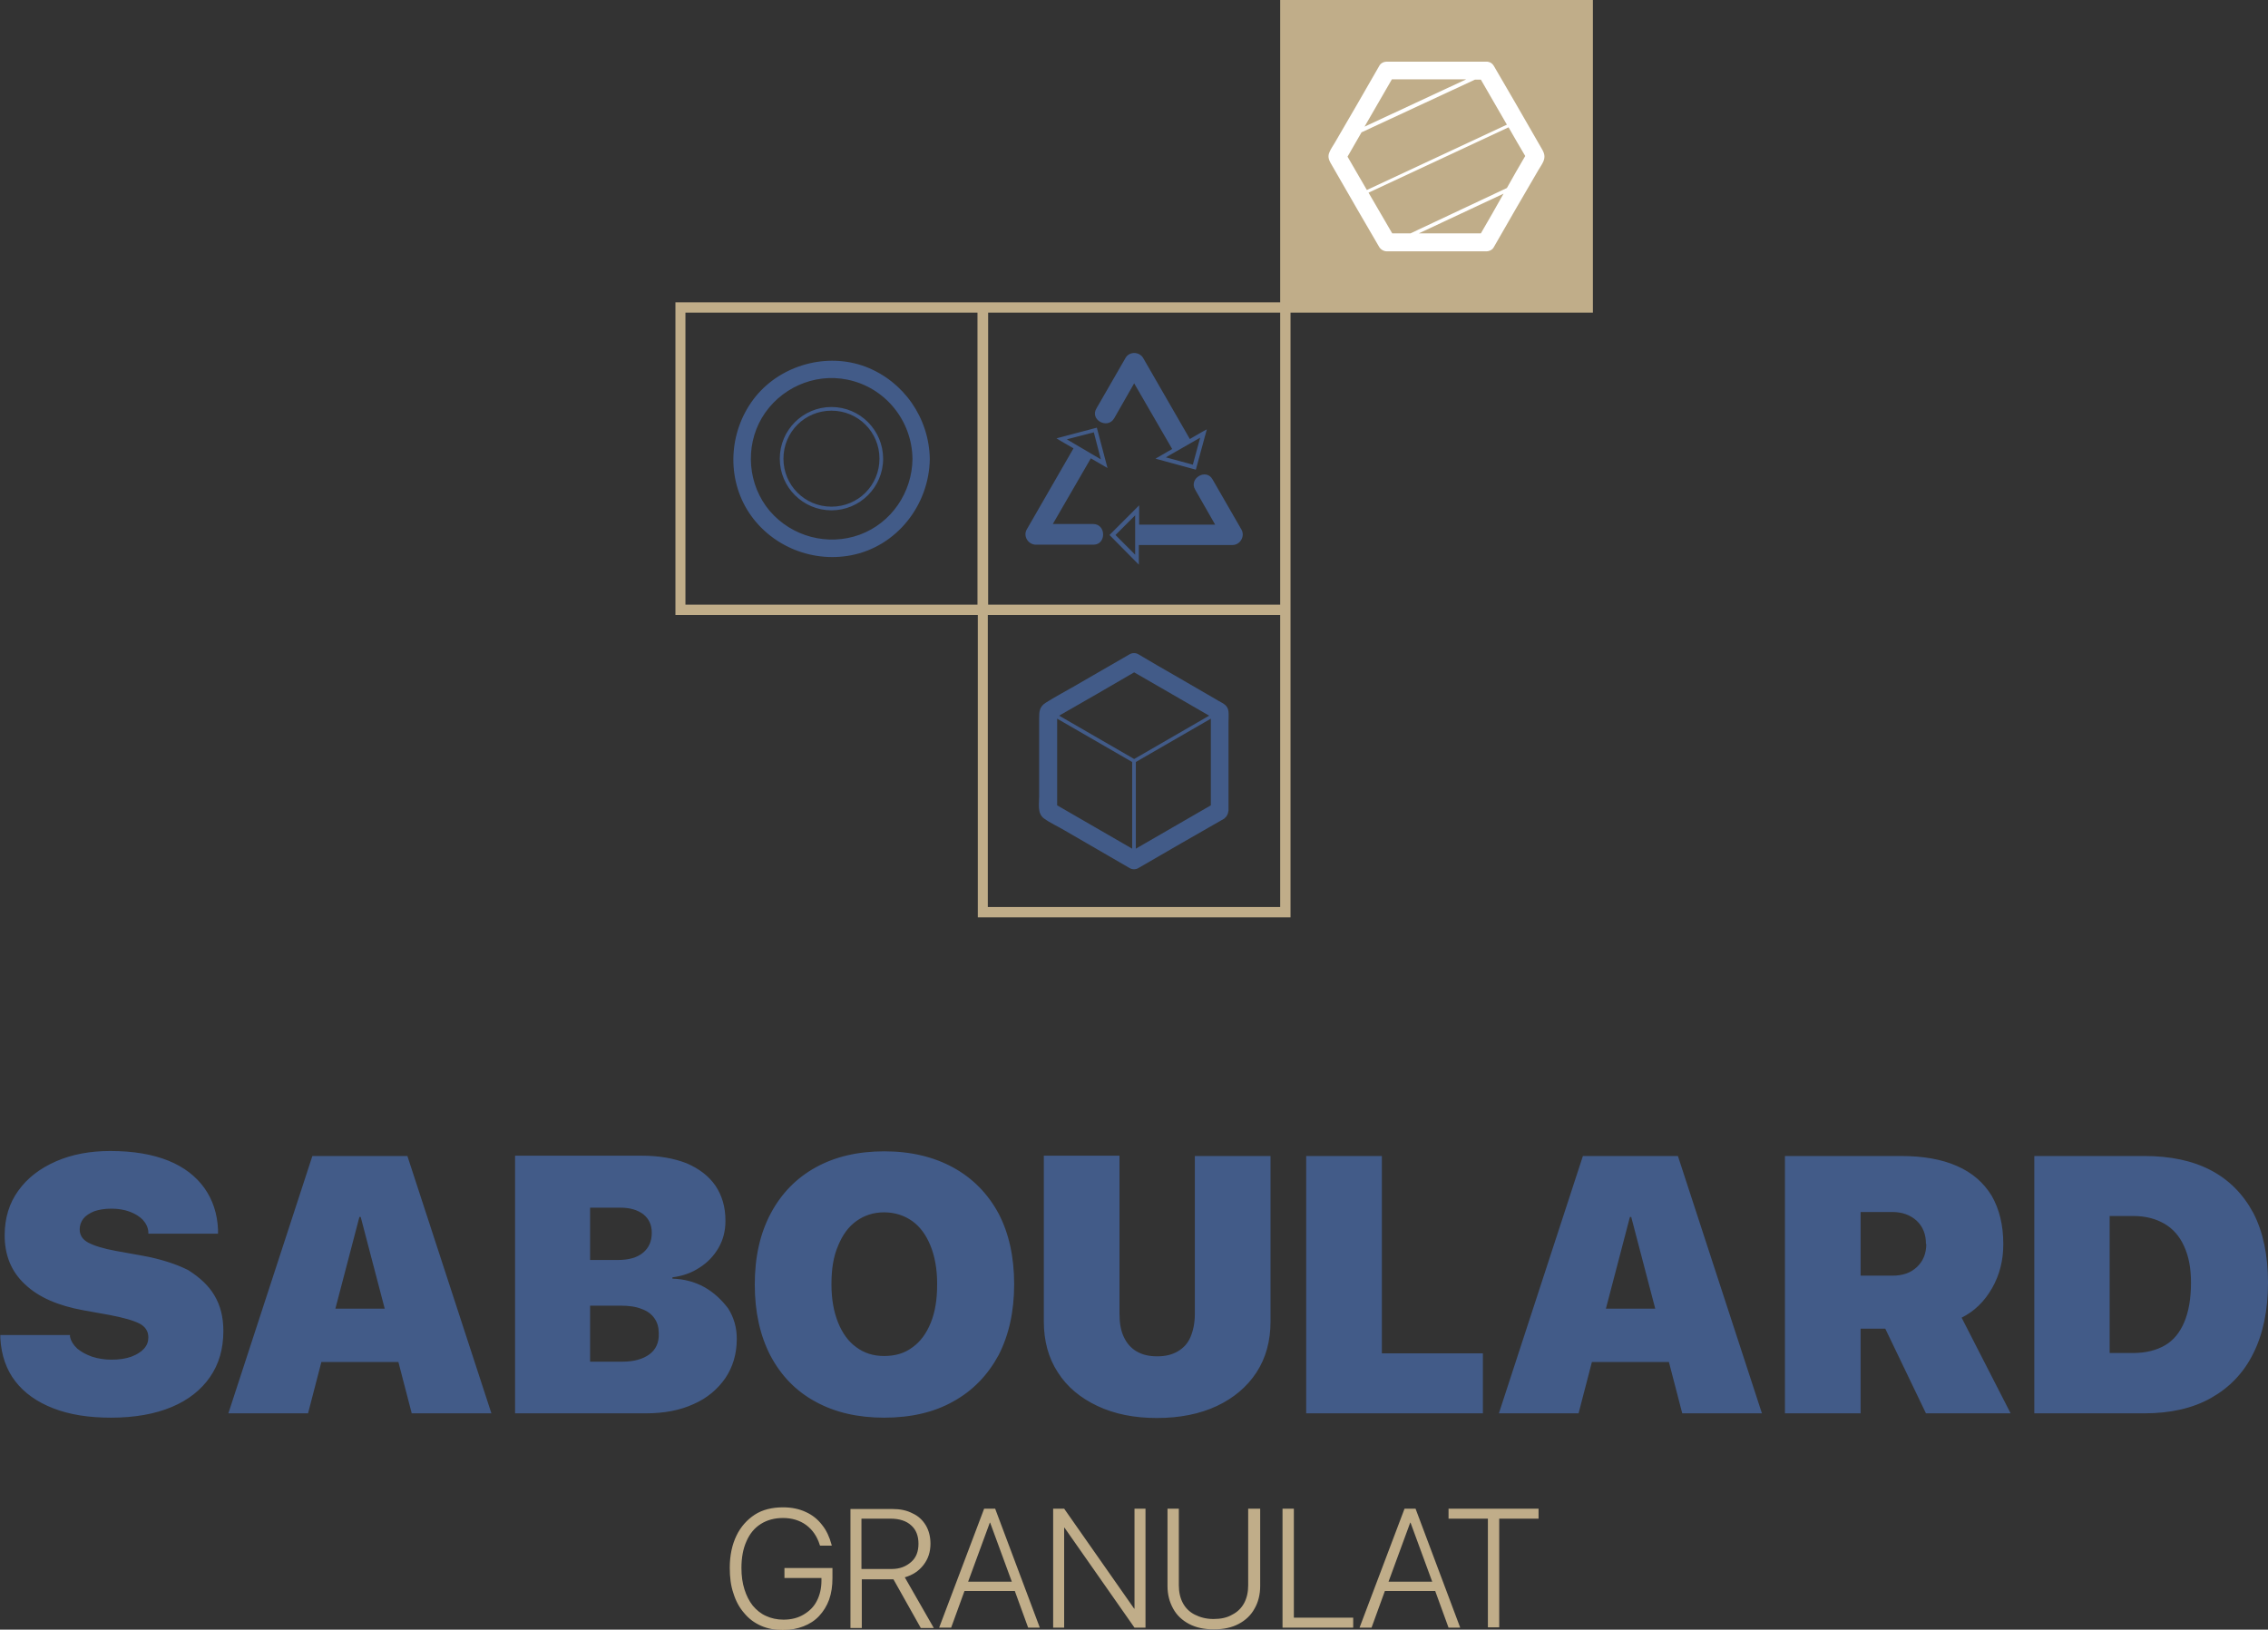 <?xml version="1.0" encoding="UTF-8"?> <svg xmlns="http://www.w3.org/2000/svg" xmlns:xlink="http://www.w3.org/1999/xlink" version="1.1" id="granulat" x="0px" y="0px" viewBox="0 0 680.3 488.9" style="enable-background:new 0 0 680.3 488.9;" xml:space="preserve"><rect x="0" y="0" width="680.3" height="488.9" fill="#333333" stroke="none"/> <style type="text/css"> .st0{fill:#425B88;} .st1{fill:#C0AD89;} .st2{fill:#FFFFFF;} </style> <g> <path class="st0" d="M597.5,386.5L597.5,386.5c2.3-4,3.4-8.4,3.4-13.2v-0.1c0-5.7-1.2-10.5-3.5-14.5c-2.4-3.9-5.8-6.9-10.4-8.9 c-4.5-2-10.1-3-16.8-3h-34.8V424h22.7v-25.4h7.4l12.2,25.4h25.4l-14.7-28.7C592.2,393.4,595.2,390.5,597.5,386.5z M577.8,373.2 L577.8,373.2c0,2.8-0.9,5.1-2.8,6.9c-1.9,1.8-4.3,2.6-7.4,2.6h-9.5v-19.1h9.5c3,0,5.4,0.9,7.3,2.6c1.9,1.8,2.8,4.1,2.8,6.9V373.2z M93.7,346.8L93.7,346.8L68.5,424h23.9l4-15.4h23.1l4,15.4h23.9l-25.2-77.2H93.7z M100.6,392.6L100.6,392.6l7.2-27.5h0.4l7.2,27.5 H100.6z M474.8,346.8L474.8,346.8L449.6,424h23.9l4-15.4h23.1l4,15.4h23.9l-25.2-77.2H474.8z M481.7,392.6l7.2-27.5h0.4l7.2,27.5 H481.7z M211.2,386.1L211.2,386.1c-2.9-1.6-6.1-2.4-9.5-2.5v-0.4c3-0.4,5.7-1.3,8.1-2.9c2.4-1.5,4.3-3.5,5.7-5.9 c1.4-2.4,2.1-5.1,2.1-8.1v-0.1c0-4.1-1-7.5-3-10.5c-2-2.9-4.9-5.1-8.6-6.7c-3.8-1.5-8.3-2.3-13.6-2.3h-37.9V424h39.2 c5.5,0,10.3-0.9,14.4-2.8c4.1-1.8,7.2-4.5,9.5-7.8c2.2-3.3,3.4-7.2,3.4-11.7v-0.1c0-3.4-0.9-6.4-2.6-9.1 C216.4,389.9,214.1,387.7,211.2,386.1z M177,362.3h9.1c2.9,0,5.2,0.7,6.9,2c1.7,1.4,2.5,3.2,2.5,5.5v0.1c0,2.5-0.9,4.5-2.6,5.9 c-1.8,1.5-4.3,2.2-7.7,2.2H177V362.3z M194.8,406.3c-1.9,1.4-4.6,2.2-8.1,2.2H177v-16.8h9.2c2.5,0,4.6,0.3,6.3,1 c1.7,0.6,3,1.6,3.8,2.8c0.9,1.2,1.3,2.8,1.3,4.5v0.1l0,0C197.7,402.8,196.7,404.9,194.8,406.3z M358.4,346.8h22.7v49.7 c0,5.8-1.4,10.9-4.2,15.2c-2.8,4.3-6.8,7.7-11.9,10.1c-5.1,2.4-11.2,3.6-18,3.6s-12.7-1.2-17.8-3.6c-5.1-2.4-9.1-5.7-11.9-10.1 c-2.8-4.3-4.2-9.4-4.2-15.3v-49.7h22.7v47.5c0,2.7,0.4,5,1.3,6.9c0.9,1.9,2.1,3.3,3.8,4.3c1.7,1,3.7,1.5,6.2,1.5 c2.5,0,4.5-0.5,6.2-1.5c1.7-1,3-2.4,3.8-4.3c0.8-1.9,1.3-4.2,1.3-6.9h0V346.8z M64.3,388.6c1.8,3,2.7,6.5,2.7,10.7v0 c0,5.3-1.3,9.9-4,13.8s-6.5,6.9-11.5,9c-5,2.1-11.1,3.2-18.2,3.2c-6.7,0-12.4-0.9-17.3-2.8c-4.9-1.9-8.7-4.6-11.4-8.1 c-2.7-3.5-4.2-7.8-4.5-12.9l0-1h20.9L21,401c0.3,1.4,1.1,2.6,2.2,3.6c1.2,1,2.7,1.8,4.4,2.4c1.8,0.6,3.8,0.9,5.9,0.9 c2.3,0,4.2-0.3,5.9-0.9c1.6-0.6,2.9-1.4,3.8-2.4c0.9-1,1.3-2.1,1.3-3.4v0c0-1.8-0.9-3.2-2.6-4.1s-4.8-1.8-9-2.6l-7.8-1.4 c-7.7-1.4-13.5-3.9-17.6-7.8c-4.1-3.8-6.1-8.7-6.1-14.7v0c0-5.2,1.4-9.7,4.1-13.4c2.7-3.8,6.5-6.7,11.3-8.8 c4.8-2.1,10.2-3.1,16.3-3.1c6.9,0,12.7,1,17.4,2.9c4.7,1.9,8.3,4.7,10.8,8.2s3.9,7.7,4.1,12.5l0,1.2H44.5l0-0.5 c-0.1-1.4-0.7-2.6-1.7-3.7c-1-1-2.3-1.8-3.9-2.4c-1.6-0.6-3.5-0.9-5.5-0.9s-3.8,0.3-5.2,0.8c-1.4,0.6-2.5,1.3-3.2,2.2 c-0.7,0.9-1.1,2-1.1,3.2v0c0,1.8,0.9,3.1,2.6,4s4.5,1.8,8.4,2.5l7.8,1.4c5.5,1,10.1,2.5,13.7,4.3l0,0 C59.9,383.2,62.6,385.7,64.3,388.6z M675.9,363.9L675.9,363.9c-3-5.6-7.2-9.9-12.7-12.8s-12.2-4.3-20-4.3h-33V424h33 c7.8,0,14.5-1.5,20-4.6c5.5-3.1,9.8-7.5,12.7-13.4c2.9-5.8,4.4-12.9,4.4-21.1v-0.1C680.3,376.5,678.8,369.5,675.9,363.9z M657.2,384.8c0,4.8-0.7,8.7-2,11.8s-3.2,5.5-5.8,7c-2.6,1.5-5.8,2.3-9.5,2.3h-7.1v-41.1h7.1c3.6,0,6.7,0.8,9.3,2.3 c2.6,1.5,4.6,3.8,5.9,6.7c1.4,3,2.1,6.6,2.1,10.9V384.8z M414.5,406h30.3v18h-53v-77.2h22.7V406z M286,350.3L286,350.3 c-5.8-3.2-12.7-4.9-20.7-4.9s-14.8,1.6-20.6,4.8c-5.8,3.2-10.3,7.8-13.5,13.8c-3.2,6-4.8,13.1-4.8,21.3v0.1 c0,8.2,1.6,15.3,4.7,21.3c3.2,6,7.6,10.6,13.5,13.8c5.8,3.2,12.7,4.8,20.6,4.8c8,0,15-1.6,20.8-4.9c5.8-3.2,10.3-7.9,13.5-13.8 c3.1-6,4.7-13.1,4.7-21.3v-0.1c0-8.2-1.6-15.3-4.7-21.2C296.3,358.1,291.8,353.5,286,350.3z M281.1,385.4L281.1,385.4 c0,4.4-0.6,8.2-1.9,11.4c-1.3,3.2-3.1,5.7-5.5,7.4c-2.4,1.8-5.2,2.6-8.5,2.6s-6-0.9-8.3-2.6c-2.4-1.7-4.2-4.2-5.5-7.4 c-1.3-3.2-2-7-2-11.5v-0.1c0-4.5,0.6-8.3,2-11.5c1.3-3.2,3.1-5.7,5.5-7.4c2.4-1.7,5.1-2.6,8.3-2.6c3.1,0,6,0.9,8.4,2.6 c2.4,1.7,4.2,4.2,5.5,7.4c1.3,3.2,2,7,2,11.4V385.4z M358.5,146.9c2,3.5,4,7,6,10.5h-22.8l0-5.8l-8.9,8.9l8.8,8.9v-1.5l0-4.4h28.1 c2.3,0,3.8-2.6,2.7-4.6h0l-8.7-15.1C361.8,140.4,356.5,143.5,358.5,146.9z M340.5,166.4l-5.9-5.9l5.9-5.9L340.5,166.4z M334.2,125.5l6-10.5l11.4,19.7l-5,2.9l12.1,3.3l3.3-12.1l-1.3,0.7h0l-3.8,2.2l-14-24.3c-1.2-2-4.2-2-5.3,0l-8.7,15.1 C326.8,125.9,332.2,128.9,334.2,125.5z M360,131.3l-2.2,8.1l-8.1-2.2L360,131.3z M249.4,153.1c8.5,0,15.5-6.9,15.5-15.5 c0-8.5-6.9-15.5-15.5-15.5c-8.5,0-15.5,6.9-15.5,15.5C233.9,146.2,240.9,153.1,249.4,153.1z M239.2,127.4c2.6-2.6,6.2-4.2,10.2-4.2 c4,0,7.6,1.6,10.2,4.2c2.6,2.6,4.2,6.2,4.2,10.2c0,4-1.6,7.6-4.2,10.2c-2.6,2.6-6.2,4.2-10.2,4.2c-4,0-7.6-1.6-10.2-4.2 c-2.6-2.6-4.2-6.2-4.2-10.2C235,133.6,236.6,130,239.2,127.4z M319.3,249.1c6.5,3.8,13,7.5,19.5,11.3c0.8,0.5,1.9,0.5,2.7,0 c8.6-5,17.1-9.9,25.7-14.8c0.1-0.1,0.2-0.2,0.3-0.3c0.1-0.1,0.2-0.2,0.3-0.3c0.1-0.1,0.2-0.3,0.3-0.5c0.1-0.1,0.1-0.3,0.2-0.4 c0-0.2,0.1-0.3,0.1-0.5c0-0.1,0.1-0.2,0.1-0.4v-26.5c0-1,0.1-2.2,0-3.2l0,0c-0.2-1.9-1.5-2.4-2.9-3.2l-13.1-7.6 c-3.7-2.1-7.3-4.2-11-6.4c-0.8-0.5-1.9-0.5-2.7,0c-5.6,3.2-11.2,6.5-16.8,9.7c-2.8,1.6-5.6,3.1-8.3,4.8c-1.9,1.2-2,2.6-2,4.7V239 c0,2.1-0.6,5,1.4,6.5C315,246.9,317.3,247.9,319.3,249.1z M363.2,241.6c-7.5,4.3-15,8.7-22.5,13v-26l22.5-13V241.6z M340.2,201.7 c7.5,4.3,15,8.7,22.5,13l-22.5,13l-22.5-13C325.2,210.4,332.7,206.1,340.2,201.7z M317.1,215.6l22.5,13v26c-7.5-4.3-15-8.7-22.5-13 V215.6z M255.2,166.6c13.8-2.6,23.5-15.1,23.7-28.9c-0.2-12.3-7.8-23.3-19.3-27.7v0c-11.5-4.3-25.1-0.6-32.9,8.9 c-7.8,9.6-9,23.4-2.6,34C230.5,163.4,243,168.9,255.2,166.6z M228.5,125.4c5.2-8.8,15.6-13.6,25.7-11.5 c11.3,2.3,19.4,12.3,19.5,23.8c-0.1,10-6.3,19.2-15.8,22.7h0c-9.6,3.5-20.4,0.6-27-7.1C224.3,145.5,223.4,134.1,228.5,125.4z M327.9,157.2L327.9,157.2c-4,0-8.1,0-12.1,0l11.4-19.7l5,2.9l-3.2-12.1l-12.1,3.2l1.3,0.8l3.8,2.2l-14,24.3 c-1.2,2,0.4,4.6,2.7,4.6h17.4C331.9,163.3,331.8,157.2,327.9,157.2z M320,131.8l8.1-2.1l2.1,8.1L320,131.8z"></path> <path class="st1" d="M384,0v90.7c-5.6,0-82,0-87.6,0c0,0-2.9,0-3.1,0c-5.8,0-90.7,0-90.7,0v93.8h90.7v90.7h93.8v-93.8h0V93.8h90.7 V0H384z M205.6,181.4V93.8h87.6v87.6H205.6z M296.3,272.1v-87.6h0H384v87.6H296.3z M296.4,181.4V93.8H384v87.6H296.4z M277,469.5 L277,469.5c1.4-1.8,2.1-3.9,2.1-6.4v0c0-2.1-0.5-4-1.4-5.5s-2.2-2.8-4-3.6c-1.7-0.9-3.7-1.3-6-1.3h-12.6v35.7h3.4v-14.6h9.1 c0.1,0,0.3,0,0.4,0l8.2,14.6h3.9l-8.7-15.2C273.8,472.5,275.6,471.3,277,469.5z M267.4,470.7L267.4,470.7l-9,0v-15.1h8.8 c2.6,0,4.7,0.7,6.1,2c1.5,1.3,2.2,3.2,2.2,5.5v0c0,2.4-0.7,4.2-2.2,5.5S270,470.7,267.4,470.7z M235.2,473.4L235.2,473.4 L235.2,473.4L235.2,473.4z M235.2,470.4h14.5v3c0,2.4-0.3,4.5-1,6.5c-0.7,1.9-1.7,3.5-3,4.9c-1.3,1.4-2.9,2.4-4.7,3.1 c-1.8,0.7-3.8,1.1-6.2,1.1c-2.4,0-4.6-0.4-6.6-1.3c-2-0.9-3.6-2.1-5-3.8c-1.4-1.6-2.5-3.6-3.2-5.9c-0.8-2.3-1.1-4.8-1.1-7.7v0 c0-3.7,0.7-6.9,2-9.6c1.3-2.7,3.2-4.8,5.5-6.3s5.2-2.2,8.5-2.2c2.6,0,4.9,0.5,6.8,1.4c2,0.9,3.6,2.2,4.9,3.9 c1.3,1.6,2.2,3.6,2.8,5.8l0.1,0.4h-3.5l-0.1-0.2c-0.8-2.6-2.2-4.6-4.1-6c-1.9-1.4-4.3-2.1-6.9-2.1c-2.6,0-4.8,0.6-6.7,1.8 c-1.9,1.2-3.3,2.9-4.3,5.2c-1,2.2-1.5,4.9-1.5,8v0c0,2.4,0.3,4.5,0.9,6.4c0.6,1.9,1.4,3.5,2.5,4.9c1.1,1.3,2.4,2.4,4,3.1 c1.5,0.7,3.3,1.1,5.2,1.1c2.3,0,4.3-0.5,6-1.5c1.7-1,3.1-2.3,4-4.1c0.9-1.7,1.4-3.8,1.4-6.1v-0.8h-11.1V470.4z M421.3,452.6 l-13.5,35.7h3.6l4-11h15.1l4,11h3.5l-13.4-35.7H421.3z M416.5,474.5l6.5-17.7h0.1l6.5,17.7H416.5z M388,485.3h17.9v3h-21.2v-35.7 h3.4V485.3z M295.2,452.6L295.2,452.6l-13.5,35.7h3.6l4-11h15.1l4,11h3.5l-13.4-35.7H295.2z M290.4,474.5l6.5-17.7h0.1l6.5,17.7 H290.4z M434.5,452.6h27v3h-11.8v32.6h-3.4v-32.6h-11.8V452.6z M340.3,452.6h3.3v35.7h-3.3l-21-30h-0.1v30h-3.3v-35.7h3.3l21,30 h0.1V452.6z M374.6,452.6h3.4v23.2c0,2.6-0.6,4.9-1.7,6.8c-1.1,2-2.7,3.5-4.8,4.6c-2.1,1.1-4.5,1.6-7.4,1.6c-2.9,0-5.3-0.5-7.4-1.6 c-2.1-1.1-3.7-2.6-4.8-4.6c-1.1-2-1.7-4.2-1.7-6.8v-23.2h3.4v23c0,2,0.4,3.8,1.2,5.3c0.8,1.5,2,2.7,3.6,3.5s3.4,1.3,5.6,1.3 s4.1-0.4,5.6-1.3c1.6-0.8,2.8-2,3.6-3.5c0.8-1.5,1.2-3.3,1.2-5.3h0V452.6z"></path> <path class="st2" d="M462.1,44l-7.6-13.2l-6.4-11c-0.3-0.5-0.7-0.9-1.2-1.1c0,0,0,0,0,0c-0.1,0-0.2-0.1-0.3-0.1 c-0.2-0.1-0.5-0.1-0.8-0.1H416c-1,0-1.9,0.5-2.3,1.3c-4.4,7.7-8.8,15.3-13.3,23c-0.5,0.9-1.2,1.8-1.6,2.8c-0.8,1.7,0.1,2.9,0.9,4.3 c2.5,4.4,5.1,8.8,7.6,13.2l6.4,11c0.5,0.8,1.4,1.3,2.3,1.3h29.8c1,0,1.9-0.5,2.3-1.3c4.4-7.7,8.8-15.3,13.3-23 c0.5-0.9,1.2-1.8,1.6-2.8C463.7,46.5,462.9,45.4,462.1,44L462.1,44z M417.5,23.8h22.3L409.3,38L417.5,23.8z M408.4,39.7l34-15.8 h1.8c2.6,4.5,5.2,9,7.8,13.5l-42,19.6l-5.8-10L408.4,39.7L408.4,39.7z M410.5,57.8l42-19.6c1.7,2.9,3.3,5.8,5,8.6 c-1.9,3.2-3.7,6.4-5.5,9.6L423.1,70h-5.5L410.5,57.8L410.5,57.8z M444.2,70h-18.6L451,58.1C448.8,62.1,446.5,66,444.2,70z"></path> </g> </svg> 